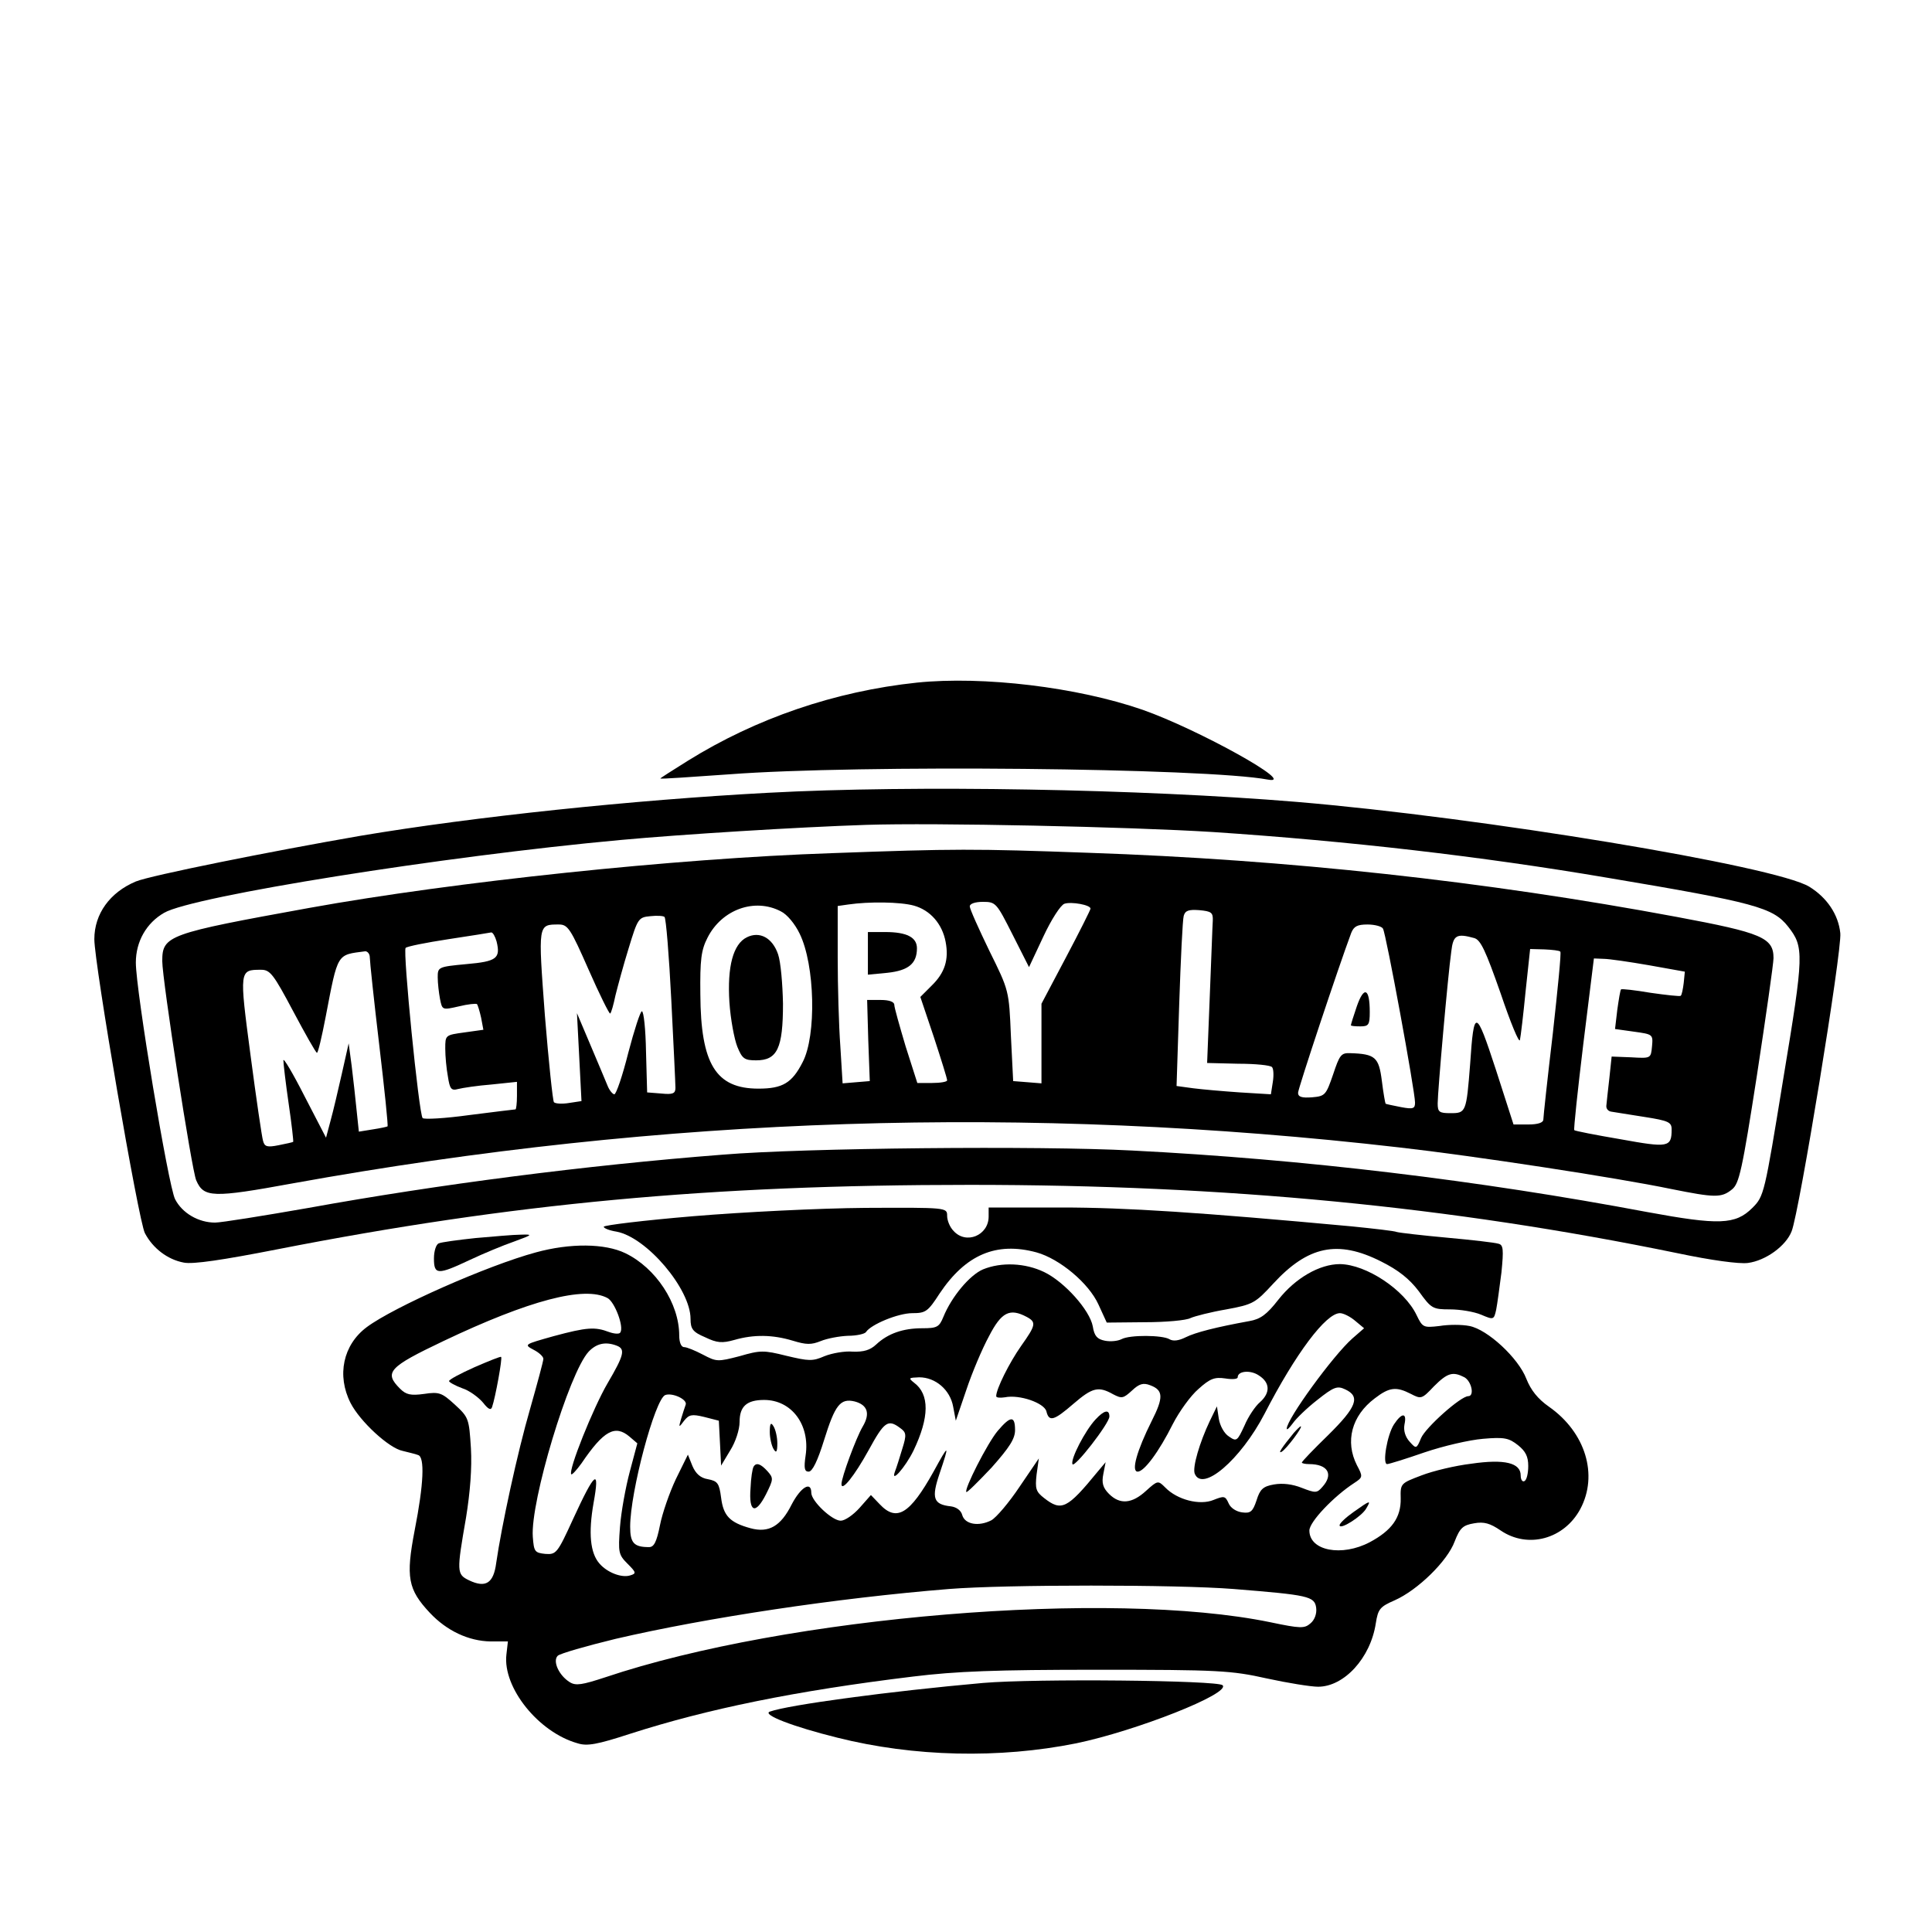 <?xml version="1.0" standalone="no"?>
<!DOCTYPE svg PUBLIC "-//W3C//DTD SVG 20010904//EN"
 "http://www.w3.org/TR/2001/REC-SVG-20010904/DTD/svg10.dtd">
<svg version="1.0" xmlns="http://www.w3.org/2000/svg"
 width="512pt" height="512pt" viewBox="0 0 512 512"
 preserveAspectRatio="xMidYMid meet">
<g transform="translate(0,512) scale(0.1,-0.1)"
fill="#000000" stroke="none">
<path d="M2430 3311 c-218 -23 -427 -95 -607 -207 -40 -25 -73 -46 -73 -47 0
-2 82 4 183 11 341 26 1263 17 1427 -14 82 -15 -184 133 -332 185 -173 60
-422 90 -598 72z"/>
<path d="M2035 3019 c-356 -19 -777 -63 -1080 -114 -237 -41 -556 -105 -595
-121 -69 -29 -110 -86 -110 -153 0 -65 117 -747 134 -779 21 -40 60 -70 103
-78 24 -5 104 7 247 35 623 122 1148 171 1836 171 680 0 1272 -57 1875 -181
90 -19 164 -29 187 -26 47 6 101 45 116 84 20 49 134 745 129 790 -5 49 -35
94 -82 123 -89 55 -870 184 -1360 225 -410 34 -1012 45 -1400 24z m1180 -104
c360 -24 708 -64 1044 -121 393 -66 440 -79 480 -130 42 -54 42 -71 -13 -402
-50 -307 -51 -312 -82 -343 -45 -45 -89 -46 -279 -11 -446 84 -910 140 -1365
163 -247 13 -869 7 -1085 -11 -361 -28 -755 -79 -1097 -141 -120 -21 -232 -39
-248 -39 -44 0 -87 25 -106 62 -18 35 -104 553 -104 627 0 56 28 105 75 132
76 44 740 150 1210 193 163 15 469 34 650 40 183 6 697 -5 920 -19z"/>
<path d="M2203 2859 c-414 -14 -1001 -76 -1383 -145 -375 -68 -390 -73 -390
-141 0 -49 78 -554 90 -581 20 -46 43 -47 256 -8 985 178 1945 209 2934 95
195 -22 575 -80 719 -110 115 -23 133 -24 161 -1 19 15 27 51 66 302 24 157
44 297 44 311 0 54 -31 67 -256 109 -509 95 -1032 152 -1559 170 -306 11 -353
11 -682 -1z m219 -139 c43 -12 75 -48 84 -96 9 -47 -2 -82 -37 -116 l-30 -30
36 -107 c19 -58 35 -109 35 -114 0 -4 -18 -7 -40 -7 l-39 0 -31 97 c-16 54
-30 103 -30 110 0 8 -13 13 -36 13 l-36 0 3 -107 4 -108 -36 -3 -36 -3 -6 98
c-4 54 -7 160 -7 235 l0 137 28 4 c55 8 138 7 174 -3z m261 -76 l44 -87 38 81
c21 45 46 84 56 87 18 6 69 -3 69 -13 0 -3 -29 -61 -65 -129 l-65 -123 0 -106
0 -105 -37 3 -38 3 -6 120 c-5 120 -5 120 -57 225 -28 58 -52 111 -52 118 0 7
14 12 35 12 34 0 36 -3 78 -86z m-614 61 c17 -8 38 -34 50 -59 41 -83 45 -271
8 -341 -28 -55 -53 -70 -117 -70 -113 0 -153 65 -154 250 -1 91 2 117 19 150
38 75 125 106 194 70z m1145 -25 c-1 -14 -4 -104 -8 -201 l-7 -176 82 -2 c46
0 86 -4 90 -9 4 -4 5 -22 2 -40 l-5 -32 -82 5 c-44 3 -101 8 -124 11 l-44 6 7
216 c4 119 9 225 12 235 4 14 13 17 41 15 32 -3 37 -6 36 -28z m-1435 -210 c6
-118 11 -223 11 -233 0 -15 -7 -18 -37 -15 l-38 3 -3 108 c-1 59 -6 107 -11
107 -4 0 -20 -49 -36 -110 -15 -60 -32 -110 -37 -110 -4 0 -13 10 -18 23 -5
12 -25 60 -45 107 l-36 85 6 -116 6 -117 -33 -5 c-18 -3 -36 -2 -40 2 -3 3
-14 107 -24 230 -18 243 -19 241 37 241 24 0 31 -11 79 -120 29 -66 55 -118
57 -116 3 2 9 24 14 48 6 24 21 80 35 125 24 79 26 82 57 85 18 2 35 1 38 -2
4 -3 12 -102 18 -220z m1886 189 c8 -12 85 -431 85 -461 0 -16 -5 -18 -37 -12
-21 4 -39 8 -41 9 -1 1 -6 28 -10 61 -8 62 -17 71 -84 73 -24 1 -28 -5 -45
-56 -19 -55 -21 -58 -56 -61 -27 -2 -37 1 -37 12 0 11 107 333 141 424 7 17
16 22 43 22 19 0 38 -5 41 -11z m-2349 -34 c11 -45 0 -53 -80 -60 -75 -7 -76
-8 -76 -35 0 -15 3 -41 6 -57 6 -30 6 -30 50 -20 24 6 46 8 48 6 2 -2 7 -18
11 -36 l6 -32 -50 -7 c-51 -7 -51 -7 -51 -43 0 -20 3 -53 7 -74 5 -33 9 -38
27 -33 12 3 51 9 89 12 l67 7 0 -37 c0 -20 -2 -36 -4 -36 -3 0 -58 -7 -122
-15 -65 -9 -120 -12 -124 -8 -10 11 -53 444 -45 451 4 4 54 14 113 23 59 9
110 17 114 18 4 0 10 -10 14 -24z m2591 9 c17 -5 30 -33 70 -147 26 -77 49
-133 51 -123 2 9 9 67 15 129 l12 112 38 -1 c21 -1 40 -3 42 -6 3 -2 -7 -100
-20 -218 -14 -118 -25 -220 -25 -227 0 -8 -14 -13 -40 -13 l-39 0 -47 146
c-53 162 -58 163 -68 14 -10 -128 -11 -130 -52 -130 -30 0 -34 3 -34 26 0 31
27 338 36 402 5 44 14 49 61 36z m-2927 -51 c0 -10 11 -114 25 -232 14 -118
24 -215 22 -216 -1 -1 -19 -5 -39 -8 l-37 -6 -6 57 c-3 31 -9 84 -13 117 l-8
60 -18 -80 c-10 -44 -23 -100 -30 -125 l-12 -45 -57 110 c-31 61 -56 103 -56
95 0 -8 6 -60 14 -115 8 -54 13 -100 12 -101 -1 -1 -18 -5 -39 -9 -30 -6 -37
-4 -41 12 -3 10 -18 112 -33 226 -30 227 -30 227 28 227 24 0 33 -12 85 -110
32 -60 60 -110 63 -110 3 0 13 43 23 95 33 172 29 164 105 174 6 0 12 -7 12
-16z m3390 -21 l95 -17 -3 -30 c-2 -16 -5 -32 -8 -34 -2 -2 -38 2 -80 8 -41 7
-77 11 -78 9 -2 -1 -6 -26 -10 -54 l-6 -51 50 -7 c50 -7 51 -7 48 -39 -3 -32
-3 -32 -55 -29 l-52 2 -6 -57 c-4 -32 -7 -65 -8 -73 -1 -8 5 -15 13 -16 8 -1
48 -8 88 -14 64 -10 72 -14 72 -33 0 -48 -9 -49 -136 -26 -65 11 -121 22 -122
24 -2 2 9 105 24 229 l28 226 25 -1 c15 0 69 -8 121 -17z"/>
<path d="M2300 2594 l0 -57 52 5 c55 6 78 24 78 65 0 29 -27 43 -84 43 l-46 0
0 -56z"/>
<path d="M1979 2636 c-36 -18 -52 -77 -46 -172 3 -45 13 -98 21 -118 13 -32
19 -36 50 -36 56 0 71 32 71 150 -1 52 -6 111 -13 131 -15 44 -49 62 -83 45z"/>
<path d="M3596 2454 c-9 -26 -16 -49 -16 -51 0 -2 11 -3 25 -3 22 0 25 4 25
38 0 63 -15 70 -34 16z"/>
<path d="M1838 1897 c-131 -11 -238 -24 -238 -28 0 -4 15 -10 34 -13 80 -15
196 -152 196 -231 0 -27 6 -35 39 -49 31 -15 45 -16 77 -7 52 15 102 14 155
-2 36 -11 49 -11 74 -1 17 7 49 13 72 14 23 0 45 5 48 10 13 20 85 50 123 50
35 0 41 4 72 52 69 103 150 138 257 109 61 -17 138 -81 164 -138 l22 -48 101
1 c56 0 110 5 121 11 11 5 54 16 95 23 71 13 77 17 124 68 92 100 171 117 286
59 46 -23 75 -46 100 -79 33 -46 37 -48 83 -48 26 0 63 -6 82 -14 33 -14 34
-14 40 13 3 15 9 60 14 99 6 61 5 73 -8 76 -9 3 -70 10 -136 16 -66 6 -126 13
-133 15 -7 3 -61 9 -120 15 -401 37 -598 50 -769 50 l-193 0 0 -24 c0 -50 -60
-75 -93 -38 -10 10 -17 28 -17 40 0 22 -1 22 -217 21 -122 -1 -323 -11 -455
-22z"/>
<path d="M1260 1839 c-47 -5 -91 -11 -97 -14 -7 -2 -13 -20 -13 -40 0 -44 10
-44 95 -4 36 17 89 39 118 49 49 18 50 19 17 18 -19 0 -73 -5 -120 -9z"/>
<path d="M1420 1801 c-129 -35 -377 -145 -448 -198 -63 -47 -80 -128 -43 -201
25 -49 102 -120 138 -127 15 -4 34 -8 41 -11 18 -5 15 -77 -9 -199 -24 -125
-18 -157 40 -219 45 -48 103 -75 161 -76 l46 0 -4 -35 c-10 -87 85 -206 189
-235 25 -8 52 -3 138 25 205 66 438 114 751 152 114 14 219 18 490 18 319 0
353 -2 447 -23 55 -12 117 -22 136 -22 69 0 139 76 153 168 6 38 11 44 50 61
61 27 140 104 159 156 14 36 22 43 51 48 27 5 43 0 71 -19 72 -49 168 -23 211
57 48 90 14 203 -83 271 -30 21 -48 44 -60 74 -21 55 -103 131 -151 140 -20 4
-55 4 -79 0 -43 -5 -45 -4 -61 29 -32 67 -133 134 -203 135 -54 0 -118 -37
-163 -94 -31 -40 -48 -52 -77 -57 -88 -16 -143 -30 -169 -43 -18 -9 -33 -11
-43 -5 -18 11 -105 12 -127 0 -10 -5 -29 -7 -44 -4 -20 4 -28 12 -32 38 -8 43
-75 118 -129 144 -50 24 -113 27 -162 7 -35 -15 -83 -72 -105 -126 -11 -27
-17 -30 -56 -30 -51 0 -91 -14 -122 -43 -16 -15 -33 -20 -62 -19 -21 2 -55 -4
-75 -12 -32 -14 -42 -13 -101 1 -60 15 -69 15 -124 -1 -58 -15 -61 -15 -97 4
-21 11 -43 20 -50 20 -8 0 -13 13 -13 31 0 85 -62 179 -143 218 -54 26 -146
27 -237 2z m190 -121 c19 -10 44 -76 34 -91 -2 -5 -16 -4 -30 1 -37 14 -58 13
-147 -11 -78 -22 -79 -22 -53 -36 14 -7 26 -18 26 -24 0 -6 -16 -65 -35 -132
-34 -117 -76 -312 -90 -409 -7 -54 -28 -67 -72 -46 -33 16 -33 22 -8 166 11
68 16 132 13 184 -5 79 -6 82 -43 116 -34 31 -41 34 -81 28 -36 -5 -48 -2 -64
14 -43 43 -30 57 115 126 227 108 374 147 435 114z m1111 -50 c26 -14 24 -22
-15 -77 -31 -44 -66 -114 -66 -133 0 -4 10 -5 23 -3 39 8 104 -15 110 -37 7
-29 20 -25 72 20 50 43 66 47 105 25 23 -12 27 -11 50 10 19 18 30 21 48 14
35 -13 36 -32 4 -95 -39 -78 -55 -134 -37 -134 17 0 56 52 93 126 17 33 47 75
68 93 31 28 43 32 71 28 18 -3 33 -2 33 3 0 17 34 20 56 5 30 -19 31 -46 3
-71 -12 -10 -31 -38 -41 -62 -19 -41 -21 -43 -41 -29 -13 8 -24 29 -27 47 l-5
33 -19 -39 c-27 -57 -46 -122 -40 -139 20 -51 122 37 185 158 83 161 163 267
200 267 9 0 27 -9 40 -20 l24 -20 -31 -27 c-51 -45 -174 -214 -174 -239 0 -5
7 2 16 14 9 13 38 41 65 62 44 35 53 38 74 28 41 -19 30 -47 -45 -121 -38 -37
-70 -70 -70 -73 0 -2 9 -4 19 -4 50 0 66 -27 35 -61 -14 -16 -18 -16 -54 -2
-25 10 -51 13 -74 9 -29 -5 -37 -13 -46 -42 -10 -30 -16 -35 -38 -32 -16 2
-31 12 -36 24 -9 20 -12 20 -40 9 -36 -15 -96 0 -128 33 -19 19 -20 19 -51 -9
-37 -34 -69 -37 -98 -8 -16 16 -20 29 -15 53 l6 31 -21 -25 c-81 -99 -96 -106
-142 -70 -22 17 -24 25 -20 62 l6 43 -51 -75 c-28 -42 -62 -82 -75 -89 -33
-17 -70 -11 -77 14 -3 12 -15 21 -30 23 -47 5 -52 22 -30 87 27 80 25 80 -16
5 -63 -113 -98 -134 -143 -86 l-23 24 -30 -34 c-17 -19 -39 -34 -50 -34 -23 0
-78 52 -78 74 0 32 -28 15 -52 -31 -29 -58 -61 -76 -109 -63 -55 15 -72 33
-78 81 -5 38 -9 44 -35 49 -19 3 -32 14 -41 35 l-12 30 -32 -65 c-17 -36 -36
-91 -42 -122 -9 -45 -16 -58 -29 -58 -40 0 -50 11 -50 54 0 93 66 339 93 349
19 7 60 -12 54 -26 -2 -6 -8 -23 -12 -37 -7 -24 -6 -24 8 -5 13 16 20 18 53
10 l39 -10 3 -59 3 -60 24 40 c14 22 25 55 25 76 0 41 19 58 65 58 73 0 122
-66 110 -147 -5 -34 -3 -43 8 -43 10 0 24 29 41 84 29 93 43 111 81 102 34 -9
42 -32 21 -67 -17 -29 -56 -134 -56 -152 0 -21 34 21 72 90 41 75 51 83 83 59
17 -12 18 -18 6 -56 -7 -23 -15 -49 -19 -59 -13 -35 27 10 49 55 42 88 43 149
1 180 -15 12 -14 13 14 14 43 0 82 -33 90 -78 l7 -37 28 82 c15 45 42 109 60
142 33 64 55 75 100 51z m-1087 -76 c24 -9 20 -25 -24 -100 -38 -65 -105 -232
-96 -241 2 -2 14 11 27 29 59 87 89 103 127 71 l21 -18 -20 -75 c-11 -41 -23
-107 -26 -147 -5 -67 -4 -73 20 -97 23 -23 24 -26 7 -31 -22 -7 -60 7 -81 31
-25 28 -30 81 -16 161 17 94 4 84 -54 -42 -42 -92 -45 -95 -74 -93 -28 3 -30
6 -33 45 -7 93 96 435 148 491 21 22 45 27 74 16z m2247 -84 c19 -11 27 -50
10 -50 -20 0 -113 -83 -125 -111 -12 -29 -13 -29 -30 -10 -12 13 -17 30 -14
46 7 32 -7 32 -28 0 -18 -28 -31 -105 -18 -105 5 0 50 14 99 31 50 17 119 33
155 36 57 5 69 2 93 -17 20 -16 27 -30 27 -55 0 -19 -4 -37 -10 -40 -5 -3 -10
3 -10 15 0 33 -42 44 -131 31 -42 -5 -101 -19 -132 -31 -55 -21 -56 -21 -55
-61 1 -51 -24 -85 -82 -116 -74 -39 -160 -23 -160 31 0 23 65 91 119 126 23
15 23 17 7 47 -32 63 -14 131 47 177 39 30 57 32 96 12 27 -14 29 -14 61 20
36 36 50 40 81 24z m-612 -561 c198 -16 215 -19 219 -50 2 -15 -4 -32 -15 -41
-16 -14 -26 -14 -107 3 -423 87 -1280 16 -1762 -146 -61 -20 -78 -23 -94 -13
-29 18 -46 56 -32 70 6 6 76 26 154 45 241 56 586 108 883 132 150 12 603 12
754 0z"/>
<path d="M1258 1497 c-38 -17 -68 -33 -68 -37 0 -3 16 -12 35 -19 19 -6 43
-24 55 -38 14 -18 21 -21 24 -12 9 26 28 131 24 133 -1 2 -33 -11 -70 -27z"/>
<path d="M2903 1358 c-27 -29 -66 -104 -61 -118 4 -13 98 108 98 126 0 20 -14
17 -37 -8z"/>
<path d="M2644 1328 c-27 -32 -90 -156 -83 -162 2 -2 32 28 67 65 47 53 62 76
62 99 0 39 -12 38 -46 -2z"/>
<path d="M2040 1325 c0 -16 5 -37 10 -45 7 -12 10 -8 10 15 0 17 -5 37 -10 45
-7 12 -10 8 -10 -15z"/>
<path d="M3429 1323 c-32 -39 -44 -57 -32 -50 13 8 57 67 50 67 -2 0 -10 -8
-18 -17z"/>
<path d="M1997 1233 c-3 -5 -7 -30 -8 -57 -5 -64 13 -71 41 -16 20 40 20 43 4
61 -18 20 -30 24 -37 12z"/>
<path d="M3587 1113 c-20 -14 -37 -30 -37 -35 0 -14 60 24 71 45 13 22 11 22
-34 -10z"/>
<path d="M2605 660 c-247 -22 -515 -58 -565 -76 -21 -8 62 -40 179 -69 203
-51 429 -56 633 -15 159 33 410 132 388 154 -13 13 -495 18 -635 6z"/>
</g>
</svg>
